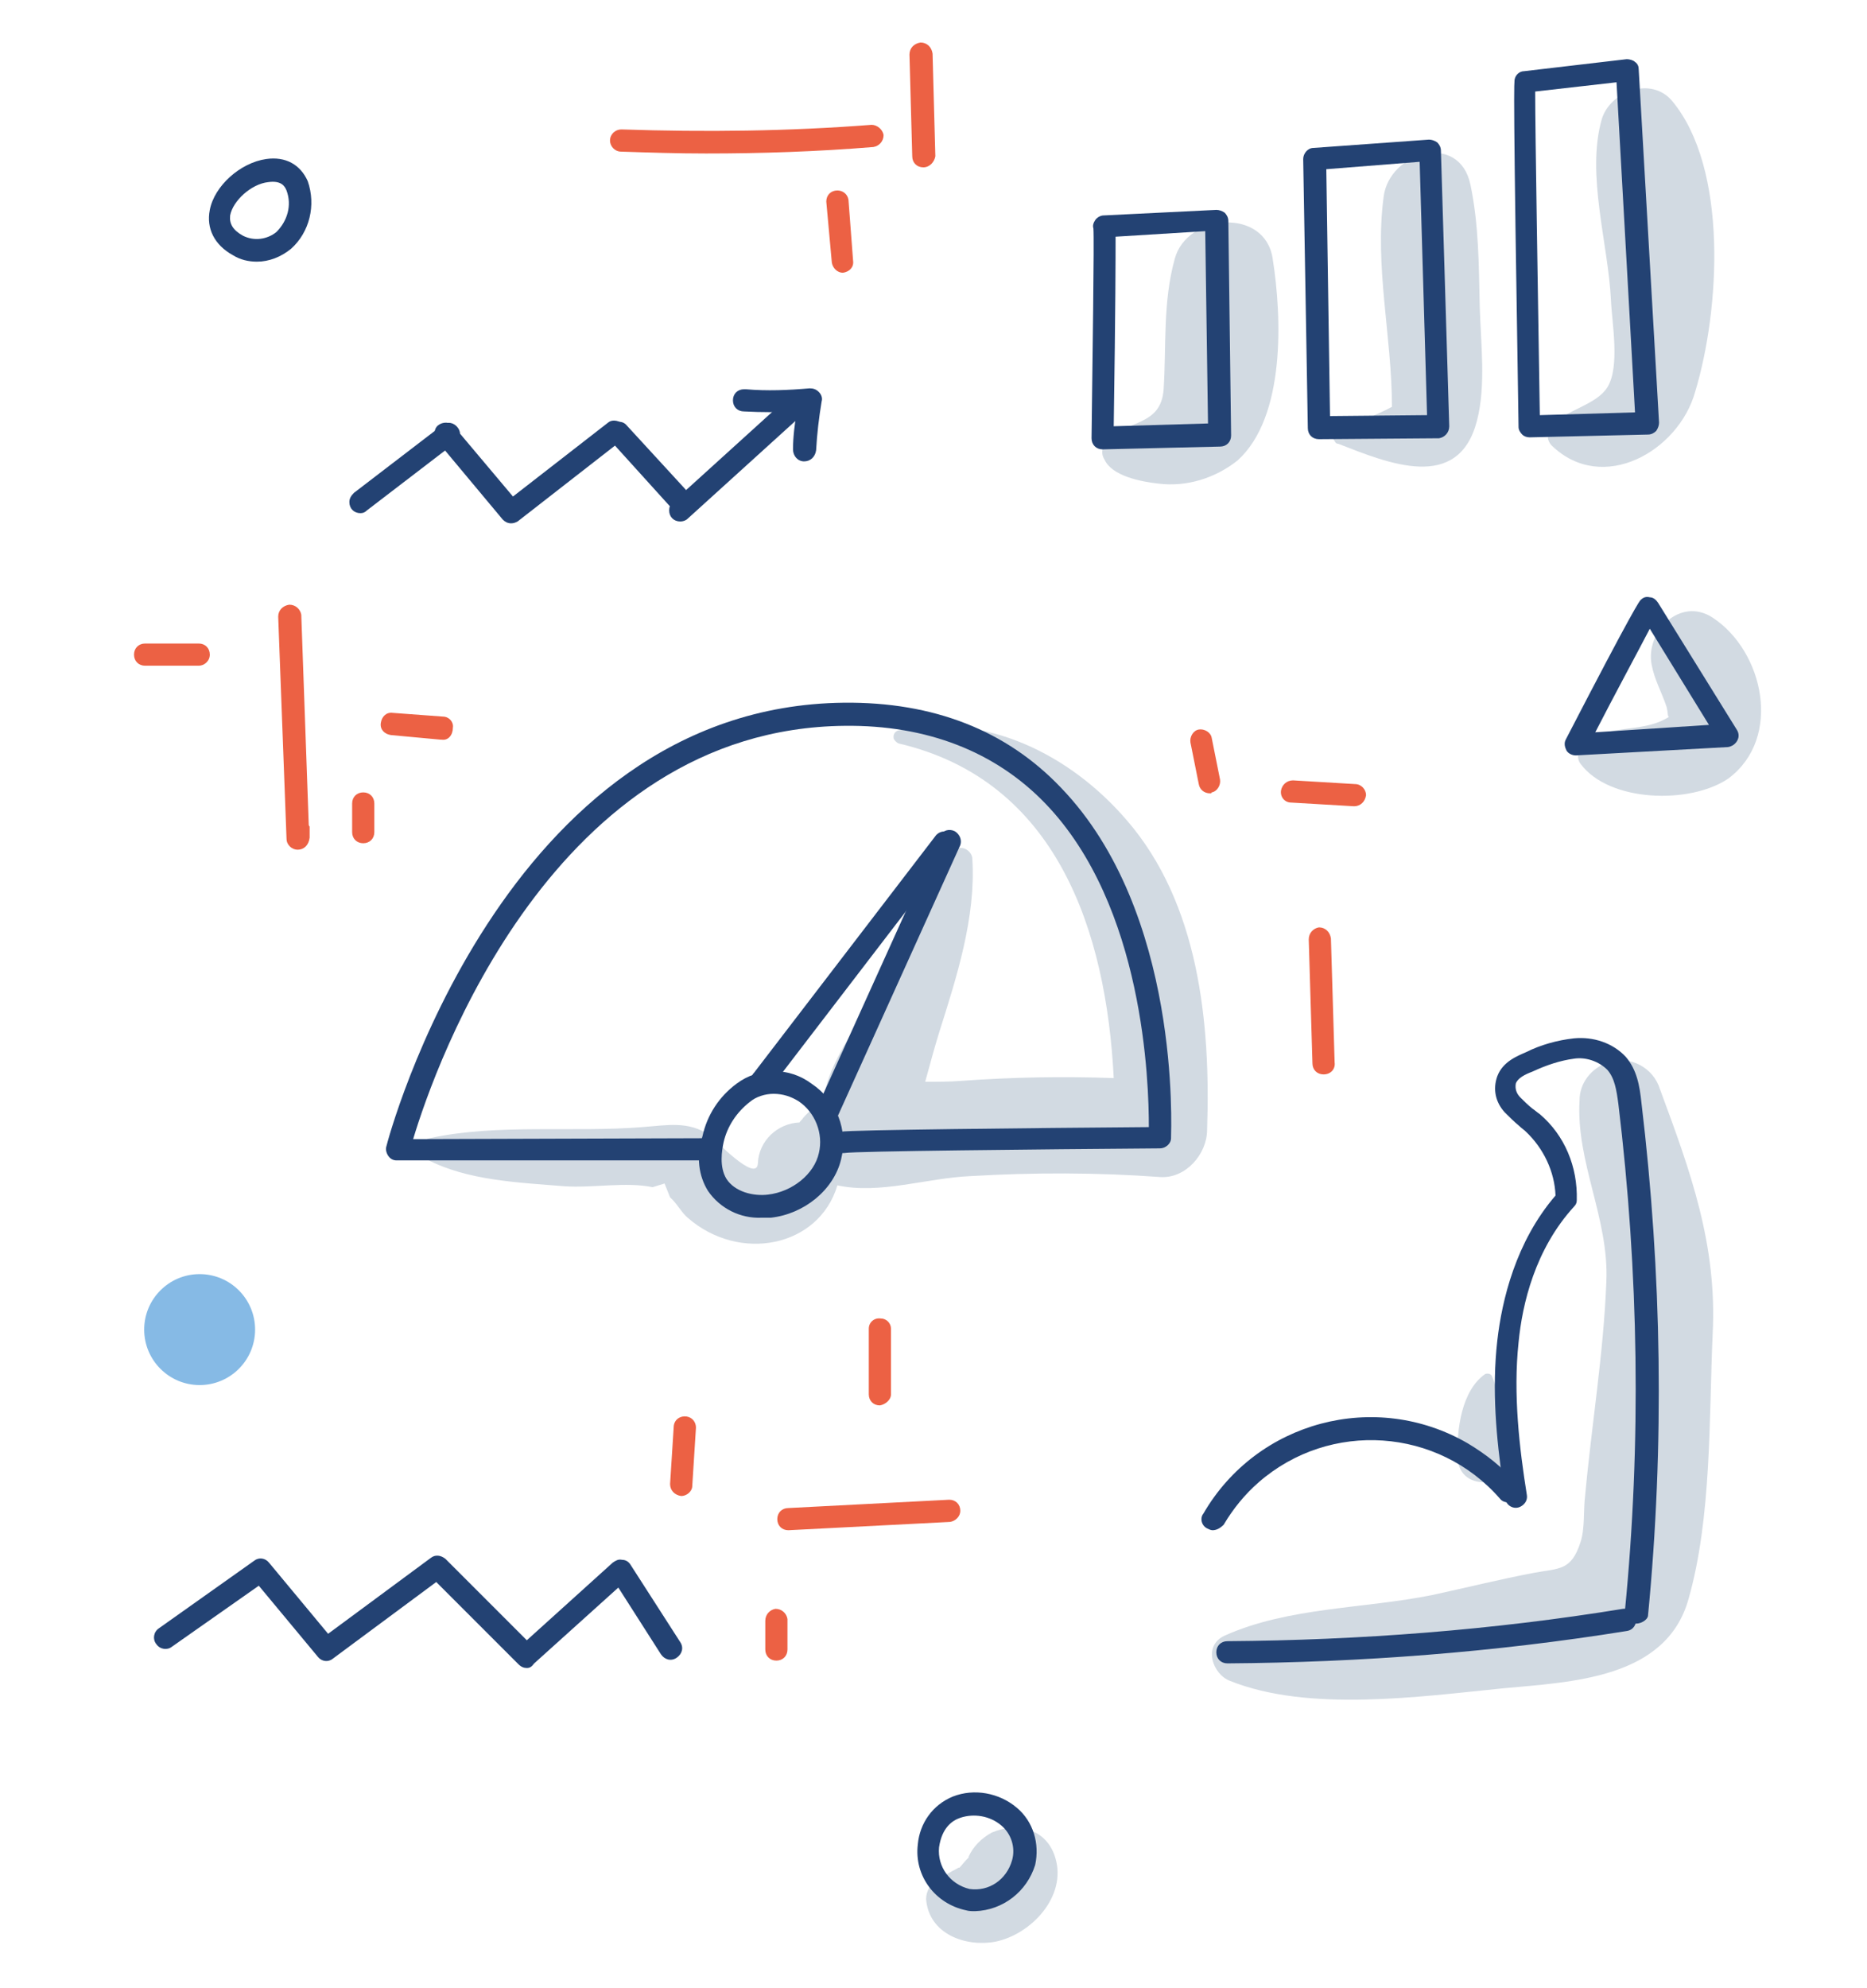<?xml version="1.0" encoding="utf-8"?>
<!-- Generator: Adobe Illustrator 25.0.0, SVG Export Plug-In . SVG Version: 6.00 Build 0)  -->
<svg version="1.1" id="Calque_1" xmlns="http://www.w3.org/2000/svg" xmlns:xlink="http://www.w3.org/1999/xlink" x="0px" y="0px"
	 viewBox="0 0 202 215" style="enable-background:new 0 0 202 215;" xml:space="preserve">
<style type="text/css">
	.st0{fill:#86BAE5;}
	.st1{fill:#D2DAE2;}
	.st2{fill:#EC6144;}
	.st3{fill:#234273;}
</style>
<g>
	<circle class="st0" cx="21.6" cy="143.8" r="6"/>
	<path class="st1" d="M114.2,201c-0.9-3.2-4.1-4-6.9-2.8c-1.1,0.6-2,1.5-2.5,2.6c0,0,0,0.1,0,0.1l-0.2,0.2c-0.3,0.3-0.5,0.6-0.8,0.9
		l0,0l-0.1,0c-0.3,0.2-0.6,0.3-0.9,0.5c-0.7,0.4-0.6,0.2-1.3,0.7c-0.8,0.5-1.3,1.3-1.3,2.2c0.3,3.8,4.3,5.2,7.5,4.6
		C111.6,209.2,115.4,205.1,114.2,201z"/>
	<path class="st1" d="M179.6,117.8c-0.7-2.3-3.2-3.7-5.6-2.9c-1.8,0.6-3.1,2.2-3.1,4.1c-0.4,6.7,3.2,12.8,2.9,19.6
		c-0.3,7.8-1.6,15.5-2.3,23.2c-0.2,1.5,0,3.5-0.5,5c-1,3.1-2.3,2.8-5,3.3c-3.7,0.7-7.3,1.6-11,2.4c-7.4,1.5-15.6,1.3-22.5,4.4
		c-2.4,1.1-1.3,4.2,0.6,4.9c8.5,3.4,20.5,1.7,29.5,0.8c7.4-0.7,17.7-1,20.1-9.7c2.5-8.8,2.2-19.5,2.6-28.6
		C185.8,134.6,182.9,126.7,179.6,117.8z"/>
	<path class="st1" d="M163.3,156.8c-0.3-1.5-0.7-3-1-4.4c-0.3-1.3-0.3-2.4-0.9-3.6c-0.1-0.2-0.4-0.3-0.7-0.2c-2.6,1.8-3.1,6.1-3,9
		C157.8,161.7,164.3,160.9,163.3,156.8z"/>
	<path class="st1" d="M121.9,88.7c-6.1-7.1-15.3-11.7-24.7-9.7c-0.4,0.1-0.6,0.5-0.5,0.9c0.1,0.2,0.3,0.4,0.5,0.5
		c17.2,4,22.5,20.4,23.3,36.2c-5.5-0.2-11-0.1-16.5,0.3c-1.3,0.1-2.5,0.1-3.9,0.1c0.5-1.8,1-3.7,1.5-5.3c1.9-6,4-12.5,3.6-18.8
		c0-0.9-1.3-1.7-2-0.8c-4,4.8-6.6,10.8-9.3,16.4c-1.7,3.4-4.5,7-4.8,10.6c-0.8,0.5-1.6,1.1-2.2,1.8c-0.1,0.2-0.3,0.3-0.4,0.5
		c-2.4,0.1-4.4,2-4.5,4.4c-0.1,2.3-4.9-2.8-5.2-3c-2.3-1.6-4.6-1.1-7.3-0.9c-7.4,0.6-15.7-0.4-23,1.2c-0.7,0.2-1.1,0.9-0.9,1.6
		c0.1,0.3,0.3,0.6,0.6,0.7c4.4,2.3,10,2.5,14.9,2.9c3,0.2,6.7-0.5,9.5,0.1l1.3-0.4l0.6,1.5c0.7,0.6,1.2,1.6,1.9,2.2
		c5.6,4.9,14.2,3.2,16.2-3.5c4.6,1,9.7-0.8,14.4-1c6.8-0.4,13.7-0.4,20.5,0.1c2.8,0.2,5.1-2.5,5.1-5.1
		C131,110.6,129.7,97.7,121.9,88.7z"/>
	<path class="st1" d="M185.3,66.8c-3.5-2.3-7.3,1.5-6.6,5.1c0.3,1.6,1.1,3,1.6,4.5c0.2,0.7,0.1,1.2,0.3,1.1
		c-0.1,0.1-0.3,0.2-0.5,0.3c-2.6,1.4-6.1,0.6-8.5,2.4c-0.7,0.5-1.2,1.6-0.6,2.4c3.1,4.2,11.9,4.4,16,1.6
		C192.9,79.8,190.8,70.4,185.3,66.8z"/>
	<path class="st1" d="M137.7,28c-0.8-5.6-9.3-4.9-10.6,0c-1.3,4.7-0.9,9.4-1.2,14.1c-0.3,4.1-4,3.2-6.2,5.7
		c-0.5,0.5-0.6,1.3-0.2,1.9c0.8,1.8,4,2.4,5.8,2.6c3.1,0.4,6.2-0.6,8.6-2.5C139.1,45.1,138.7,34.3,137.7,28z"/>
	<path class="st1" d="M160.1,33.1c-0.1-4.4-0.1-8.8-1-13.1c-1.2-5.8-8.8-3.6-9.4,1.3c-1,7.5,0.9,15.1,0.9,22.7c-1.8,1-4.6,1.9-6,2.7
		c-0.4,0.2-0.5,0.7-0.2,1c0.1,0.2,0.2,0.3,0.4,0.3c5.4,2.1,13,5.3,15-2.5C160.8,41.7,160.2,37,160.1,33.1z"/>
	<path class="st1" d="M180.9,10.9c-2.3-2.7-6.7-1-7.6,2c-1.7,6,0.7,13.4,1,19.6c0.1,2.4,1,7.2-0.4,9.4c-1.2,1.9-4.4,2.4-6,4.1
		c-0.6,0.6-0.6,1.6,0,2.2c5.5,5.3,13.7,0.6,15.5-5.8C186.1,33.5,187,18.2,180.9,10.9z"/>
	<path class="st2" d="M76.4,16.6c-3.1,0-6.2-0.1-9.2-0.2c-0.7,0-1.2-0.6-1.2-1.2c0,0,0,0,0,0c0-0.7,0.6-1.2,1.2-1.2c0,0,0,0,0.1,0
		c9,0.3,18,0.2,27-0.5c0.6,0,1.2,0.5,1.3,1.1c0,0.7-0.5,1.2-1.1,1.3C88.4,16.4,82.4,16.6,76.4,16.6z"/>
	<path class="st2" d="M99.9,18.1c-0.7,0-1.2-0.5-1.2-1.2L98.4,5.9c0-0.7,0.5-1.2,1.2-1.3c0,0,0,0,0,0c0.7,0,1.2,0.5,1.3,1.2
		l0.3,11.1C101.1,17.5,100.6,18.1,99.9,18.1C100,18.1,100,18.1,99.9,18.1L99.9,18.1z"/>
	<path class="st2" d="M91.2,29.5c-0.6,0-1.1-0.5-1.2-1.1l-0.6-6.6c0-0.7,0.5-1.2,1.2-1.2c0.6,0,1.1,0.4,1.2,1l0.5,6.6
		c0.1,0.7-0.4,1.2-1.1,1.3c0,0,0,0,0,0L91.2,29.5z"/>
	<path class="st2" d="M32.2,91.9c-0.6,0-1.2-0.5-1.2-1.2l-0.9-24c0-0.7,0.5-1.2,1.2-1.3c0.7,0,1.2,0.5,1.3,1.1c0,0,0,0,0,0.1
		l0.8,22.5c0,0.1,0,0.2,0.1,0.3v1.2C33.4,91.4,32.9,91.9,32.2,91.9L32.2,91.9z"/>
	<path class="st2" d="M47.8,80h-0.1l-5.4-0.5c-0.7-0.1-1.2-0.6-1.1-1.3c0.1-0.7,0.6-1.2,1.3-1.1l0,0l5.4,0.4c0.7,0,1.2,0.6,1.1,1.2
		C49,79.5,48.5,80.1,47.8,80L47.8,80L47.8,80z"/>
	<path class="st2" d="M39.3,91.2c-0.7,0-1.2-0.5-1.2-1.2c0,0,0,0,0,0v-3.1c0-0.7,0.5-1.2,1.2-1.2c0.7,0,1.2,0.5,1.2,1.2V90
		C40.5,90.7,40,91.2,39.3,91.2C39.3,91.2,39.3,91.2,39.3,91.2z"/>
	<path class="st2" d="M21.5,72h-5.8c-0.7,0-1.2-0.5-1.2-1.2c0-0.7,0.5-1.2,1.2-1.2h5.8c0.7,0,1.2,0.5,1.2,1.2
		C22.7,71.5,22.1,72,21.5,72z"/>
	<path class="st2" d="M146.5,87.2L146.5,87.2l-6.8-0.4c-0.7,0-1.2-0.6-1.1-1.3c0.1-0.6,0.6-1.1,1.3-1.1l6.7,0.4
		c0.7,0,1.2,0.6,1.2,1.2C147.7,86.7,147.2,87.2,146.5,87.2L146.5,87.2L146.5,87.2z"/>
	<path class="st2" d="M143.2,116.2c-0.7,0-1.2-0.5-1.2-1.2l-0.4-13.4c0-0.7,0.5-1.2,1.1-1.3c0,0,0,0,0,0c0.7,0,1.2,0.5,1.3,1.2
		l0.4,13.4C144.5,115.6,144,116.2,143.2,116.2C143.3,116.2,143.3,116.2,143.2,116.2L143.2,116.2z"/>
	<path class="st2" d="M130.9,85.8c-0.6,0-1.1-0.4-1.2-1l-0.9-4.5c-0.1-0.6,0.3-1.3,0.9-1.4c0.6-0.1,1.3,0.3,1.4,0.9l0.9,4.5
		c0.1,0.6-0.3,1.3-0.9,1.4c0,0,0,0,0,0C131.1,85.8,131,85.8,130.9,85.8z"/>
	<path class="st2" d="M85.3,165.5c-0.7,0-1.2-0.5-1.2-1.2c0-0.7,0.5-1.2,1.2-1.2l0,0l17.4-0.9c0.7,0,1.2,0.5,1.2,1.2
		c0,0.6-0.5,1.1-1.1,1.2L85.3,165.5L85.3,165.5z"/>
	<path class="st2" d="M95.2,152c-0.7,0-1.2-0.5-1.2-1.2c0,0,0,0,0,0v-7.1c0-0.7,0.6-1.2,1.3-1.1c0.6,0,1.1,0.5,1.1,1.1v7.1
		C96.4,151.4,95.8,151.9,95.2,152z"/>
	<path class="st2" d="M73.7,161.8L73.7,161.8c-0.7-0.1-1.2-0.6-1.2-1.3l0.4-6.3c0.1-0.7,0.7-1.1,1.4-1c0.6,0.1,1,0.6,1,1.2l-0.4,6.3
		C74.9,161.3,74.3,161.8,73.7,161.8z"/>
	<path class="st2" d="M84,179.6c-0.7,0-1.2-0.5-1.2-1.2v-3.1c0-0.7,0.5-1.2,1.1-1.3c0.7,0,1.2,0.5,1.3,1.1c0,0.1,0,0.1,0,0.2v3.1
		C85.2,179.1,84.7,179.6,84,179.6z"/>
	<path class="st3" d="M57,180.4c-0.3,0-0.6-0.1-0.9-0.4l-8.9-8.9L36,179.4c-0.5,0.4-1.2,0.3-1.6-0.2l-6.4-7.7l-9.4,6.6
		c-0.5,0.4-1.3,0.3-1.7-0.3c-0.4-0.5-0.3-1.3,0.3-1.7l10.3-7.3c0.5-0.4,1.2-0.3,1.6,0.2l6.4,7.7l11.1-8.2c0.5-0.4,1.1-0.3,1.6,0.1
		l8.8,8.8l9.3-8.4c0.3-0.2,0.6-0.4,1-0.3c0.4,0,0.7,0.2,0.9,0.5l5.4,8.4c0.4,0.6,0.2,1.3-0.4,1.7c-0.6,0.4-1.3,0.2-1.7-0.4l-4.6-7.2
		l-9.1,8.2C57.5,180.3,57.3,180.4,57,180.4z"/>
	<path class="st3" d="M105.5,206.7c-0.3,0-0.7,0-1-0.1c-3.3-0.7-5.6-3.7-5.2-7.1l0,0c0.2-2.3,1.6-4.3,3.8-5.2c2.3-0.9,5-0.4,6.9,1.2
		c1.8,1.5,2.5,3.9,2,6.2C111.1,204.6,108.5,206.6,105.5,206.7z M101.6,199.8c-0.2,2.1,1.2,4,3.3,4.5c2.1,0.3,4-1,4.6-3.1
		c0.4-1.4-0.1-2.9-1.2-3.8c-1.2-1-2.9-1.3-4.4-0.8C103,196.9,101.9,197.7,101.6,199.8L101.6,199.8z"/>
	<path class="st3" d="M131.2,165.5c-0.2,0-0.4-0.1-0.6-0.2c-0.6-0.3-0.8-1.1-0.4-1.6c5.8-10,18.6-13.4,28.6-7.6
		c2,1.2,3.8,2.6,5.3,4.4c0.4,0.5,0.4,1.3-0.1,1.7c-0.5,0.4-1.3,0.4-1.7-0.1l0,0c-6.7-7.7-18.4-8.5-26.1-1.8
		c-1.5,1.3-2.8,2.9-3.8,4.6C132,165.3,131.6,165.5,131.2,165.5z"/>
	<path class="st3" d="M177,175.6h-0.1c-0.7-0.1-1.1-0.7-1.1-1.3c1.8-18.3,1.5-36.7-0.7-54.9c-0.2-1.5-0.4-2.8-1.2-3.7
		c-0.9-0.9-2.3-1.4-3.6-1.2c-1.5,0.2-3,0.7-4.5,1.4c-0.8,0.3-1.6,0.7-1.8,1.3c-0.1,0.6,0.1,1.1,0.5,1.5c0.4,0.4,0.8,0.8,1.3,1.2
		c0.3,0.2,0.5,0.4,0.8,0.6c2.7,2.3,4.1,5.7,4,9.3c0,0.3-0.1,0.5-0.3,0.7c-4.2,4.6-5.6,10.5-6,14.7c-0.6,5.6,0.1,11.5,0.9,16.5
		c0.1,0.6-0.3,1.1-0.8,1.3c-0.5,0.2-1.1,0-1.4-0.5l-0.5-0.8c-0.2-0.4-0.2-0.9,0.1-1.3c-0.7-4.8-1.2-10.1-0.6-15.4
		c0.5-4.4,2-10.7,6.3-15.7c-0.1-2.6-1.3-5.1-3.2-6.9c-0.2-0.2-0.5-0.4-0.7-0.6c-0.6-0.5-1.1-1-1.6-1.5c-1-1.1-1.3-2.5-0.8-3.9
		c0.6-1.6,2.2-2.2,3.1-2.6c1.6-0.8,3.4-1.3,5.2-1.5c2.1-0.2,4.2,0.5,5.6,2c1.2,1.4,1.5,3.1,1.7,5c2.2,18.4,2.5,37,0.7,55.5
		C178.2,175.2,177.6,175.6,177,175.6z"/>
	<path class="st3" d="M132.8,179.9c-0.7,0-1.2-0.5-1.2-1.2c0-0.7,0.5-1.2,1.2-1.2c14.3-0.1,28.7-1.2,42.8-3.5c0.7-0.1,1.3,0.3,1.4,1
		c0.1,0.7-0.3,1.3-1,1.4l0,0C161.7,178.7,147.2,179.8,132.8,179.9L132.8,179.9z"/>
	<path class="st3" d="M82.4,131.7c-2.3,0.1-4.5-1-5.8-2.9c-1-1.6-1.3-3.7-0.6-5.9c0.5-2.3,1.8-4.3,3.7-5.7l0,0
		c2.4-1.8,5.7-1.8,8.1,0c2.7,1.8,4,5,3.2,8.2c-0.8,3.3-4,5.9-7.6,6.3C83.1,131.7,82.8,131.7,82.4,131.7z M83.7,118.3
		c-0.9,0-1.9,0.3-2.6,0.9l0,0c-1.4,1.1-2.4,2.6-2.8,4.3c-0.2,0.9-0.5,2.7,0.3,4c0.9,1.4,2.9,1.9,4.5,1.7c2.6-0.3,5-2.2,5.5-4.5
		c0.5-2.1-0.4-4.4-2.2-5.6C85.6,118.6,84.7,118.3,83.7,118.3L83.7,118.3z M80.4,118.2L80.4,118.2z"/>
	<path class="st3" d="M82.5,117.9c-0.7,0-1.2-0.5-1.2-1.2c0-0.3,0.1-0.5,0.3-0.7l19.7-25.7c0.5-0.5,1.2-0.5,1.7,0
		c0.4,0.4,0.5,1,0.2,1.5l-19.7,25.7C83.2,117.7,82.9,117.9,82.5,117.9z"/>
	<path class="st3" d="M89.5,121.5c-0.2,0-0.3,0-0.5-0.1c-0.6-0.3-0.9-1-0.6-1.6c0,0,0,0,0,0l13.3-29.4c0.3-0.6,1-0.8,1.6-0.5
		c0.5,0.3,0.8,0.9,0.6,1.5l-13.3,29.4C90.4,121.2,90,121.5,89.5,121.5z"/>
	<path class="st3" d="M42.9,125.5c-0.4,0-0.7-0.2-0.9-0.5c-0.2-0.3-0.3-0.7-0.2-1c0.1-0.5,12.5-47.6,49.5-48
		c9.7-0.1,17.6,3,23.5,9.2c13,13.5,11.9,36.9,11.9,37.9c0,0.6-0.6,1.1-1.2,1.1c-13.1,0.1-33,0.3-34.1,0.5c-0.6,0.1-1.2-0.4-1.3-1
		c-0.1-0.6,0.3-1.2,0.9-1.3c0.8-0.2,20.7-0.4,33.3-0.5c0-4.8-0.5-23.9-11.2-35c-5.4-5.6-12.8-8.5-21.7-8.4
		c-31.5,0.3-44.3,36.7-46.7,44.7l32.2-0.1l0,0c0.7,0,1.2,0.6,1.1,1.3c0,0.6-0.5,1.1-1.1,1.1L42.9,125.5L42.9,125.5z"/>
	<path class="st3" d="M170.5,81.7c-0.4,0-0.8-0.2-1-0.5c-0.2-0.4-0.3-0.8-0.1-1.2c7.5-14.5,8-15,8.1-15.1c0.3-0.3,0.6-0.4,1-0.3
		c0.4,0,0.7,0.3,0.9,0.6l8.5,13.7c0.4,0.6,0.2,1.3-0.4,1.7c-0.2,0.1-0.4,0.2-0.6,0.2L170.5,81.7L170.5,81.7z M178.5,68
		c-1.3,2.5-3.9,7.3-5.9,11.2l12.3-0.8L178.5,68z"/>
	<path class="st3" d="M119.3,48.6c-0.7,0-1.2-0.5-1.2-1.2c0,0,0,0,0,0c0.1-8.5,0.3-21.5,0.2-22.7c-0.1-0.3,0-0.6,0.2-0.9
		c0.2-0.3,0.6-0.5,0.9-0.5l12.2-0.6c0.3,0,0.6,0.1,0.9,0.3c0.2,0.2,0.4,0.5,0.4,0.9l0.3,23.2c0,0.7-0.5,1.2-1.2,1.2L119.3,48.6
		L119.3,48.6z M120.7,25.6c0,2.1,0,7.3-0.2,20.5l10.2-0.3l-0.3-20.8L120.7,25.6z"/>
	<path class="st3" d="M142.7,47.5c-0.7,0-1.2-0.5-1.2-1.2L141,17.2c0-0.6,0.5-1.2,1.1-1.2l12.5-0.9c0.3,0,0.6,0.1,0.9,0.3
		c0.2,0.2,0.4,0.5,0.4,0.9l0.9,29.8c0,0.7-0.5,1.2-1.1,1.3c0,0,0,0,0,0L142.7,47.5L142.7,47.5z M143.5,18.3l0.4,26.7l10.5-0.1
		l-0.8-27.4L143.5,18.3z"/>
	<path class="st3" d="M165.5,47.3c-0.3,0-0.6-0.1-0.8-0.3c-0.2-0.2-0.4-0.5-0.4-0.8c-0.6-37-0.5-37.4-0.4-37.7
		c0.1-0.4,0.5-0.8,1-0.8l11.1-1.3c0.3,0,0.7,0.1,0.9,0.3c0.3,0.2,0.4,0.5,0.4,0.8l2.2,38.2c0,0.3-0.1,0.6-0.3,0.9
		c-0.2,0.2-0.5,0.4-0.9,0.4L165.5,47.3L165.5,47.3z M166.1,9.9c0,4.3,0.3,22.2,0.5,35l10.3-0.3l-2-35.7L166.1,9.9z"/>
	<path class="st3" d="M39,55.5c-0.7,0-1.2-0.5-1.2-1.2c0-0.4,0.2-0.7,0.5-1l9.4-7.2c0.5-0.5,1.2-0.5,1.7,0c0.5,0.5,0.5,1.2,0,1.7
		c-0.1,0.1-0.2,0.2-0.3,0.2l-9.4,7.2C39.5,55.4,39.3,55.5,39,55.5z"/>
	<path class="st3" d="M55.3,56.6c-0.4,0-0.7-0.2-0.9-0.4l-7.1-8.5c-0.4-0.5-0.4-1.3,0.1-1.7c0.5-0.4,1.3-0.4,1.7,0.1l0,0l6.4,7.6
		l10.3-8c0.5-0.4,1.3-0.2,1.7,0.3c0.3,0.5,0.3,1.2-0.2,1.6L56,56.4C55.8,56.5,55.6,56.6,55.3,56.6z"/>
	<path class="st3" d="M73.6,55.4c-0.3,0-0.7-0.1-0.9-0.4L66,47.6c-0.4-0.5-0.4-1.3,0.1-1.7s1.3-0.4,1.7,0.1l6.8,7.4
		c0.4,0.5,0.4,1.2-0.1,1.7c0,0,0,0,0,0C74.2,55.3,73.9,55.4,73.6,55.4z"/>
	<path class="st3" d="M73.6,56.4c-0.7,0-1.2-0.5-1.2-1.2c0-0.3,0.1-0.7,0.4-0.9l11.8-10.7c0.5-0.4,1.3-0.4,1.7,0.1
		c0.4,0.5,0.4,1.3-0.1,1.7L74.4,56.1C74.2,56.3,73.9,56.4,73.6,56.4z"/>
	<path class="st3" d="M87,49.9L87,49.9c-0.7,0-1.2-0.6-1.2-1.3c0,0,0,0,0,0c0-1.4,0.2-2.8,0.4-4.1c-1.9,0.1-3.8,0.1-5.7,0
		c-0.7,0-1.2-0.5-1.2-1.2c0-0.7,0.5-1.2,1.2-1.2c0.1,0,0.1,0,0.2,0c2.3,0.2,4.6,0.1,6.9-0.1c0.4,0,0.7,0.1,1,0.4
		c0.3,0.3,0.4,0.7,0.3,1c-0.3,1.8-0.5,3.5-0.6,5.3C88.2,49.4,87.7,49.9,87,49.9z"/>
	<path class="st3" d="M27.8,28.3c-0.9,0-1.8-0.2-2.6-0.7l0,0c-2-1.1-2.9-2.9-2.5-4.9c0.5-2.6,3.3-5.1,6.1-5.5
		c2.1-0.3,3.7,0.6,4.5,2.4c0.9,2.6,0.2,5.5-1.8,7.3C30.4,27.8,29.1,28.3,27.8,28.3z M26.3,25.5c1.2,0.6,2.6,0.4,3.6-0.4
		c1.2-1.2,1.7-2.9,1.1-4.5c-0.2-0.5-0.6-1.1-2-0.9c-1.8,0.2-3.8,2-4.1,3.6C24.8,24.2,25.2,24.9,26.3,25.5L26.3,25.5z"/>
</g>
</svg>
